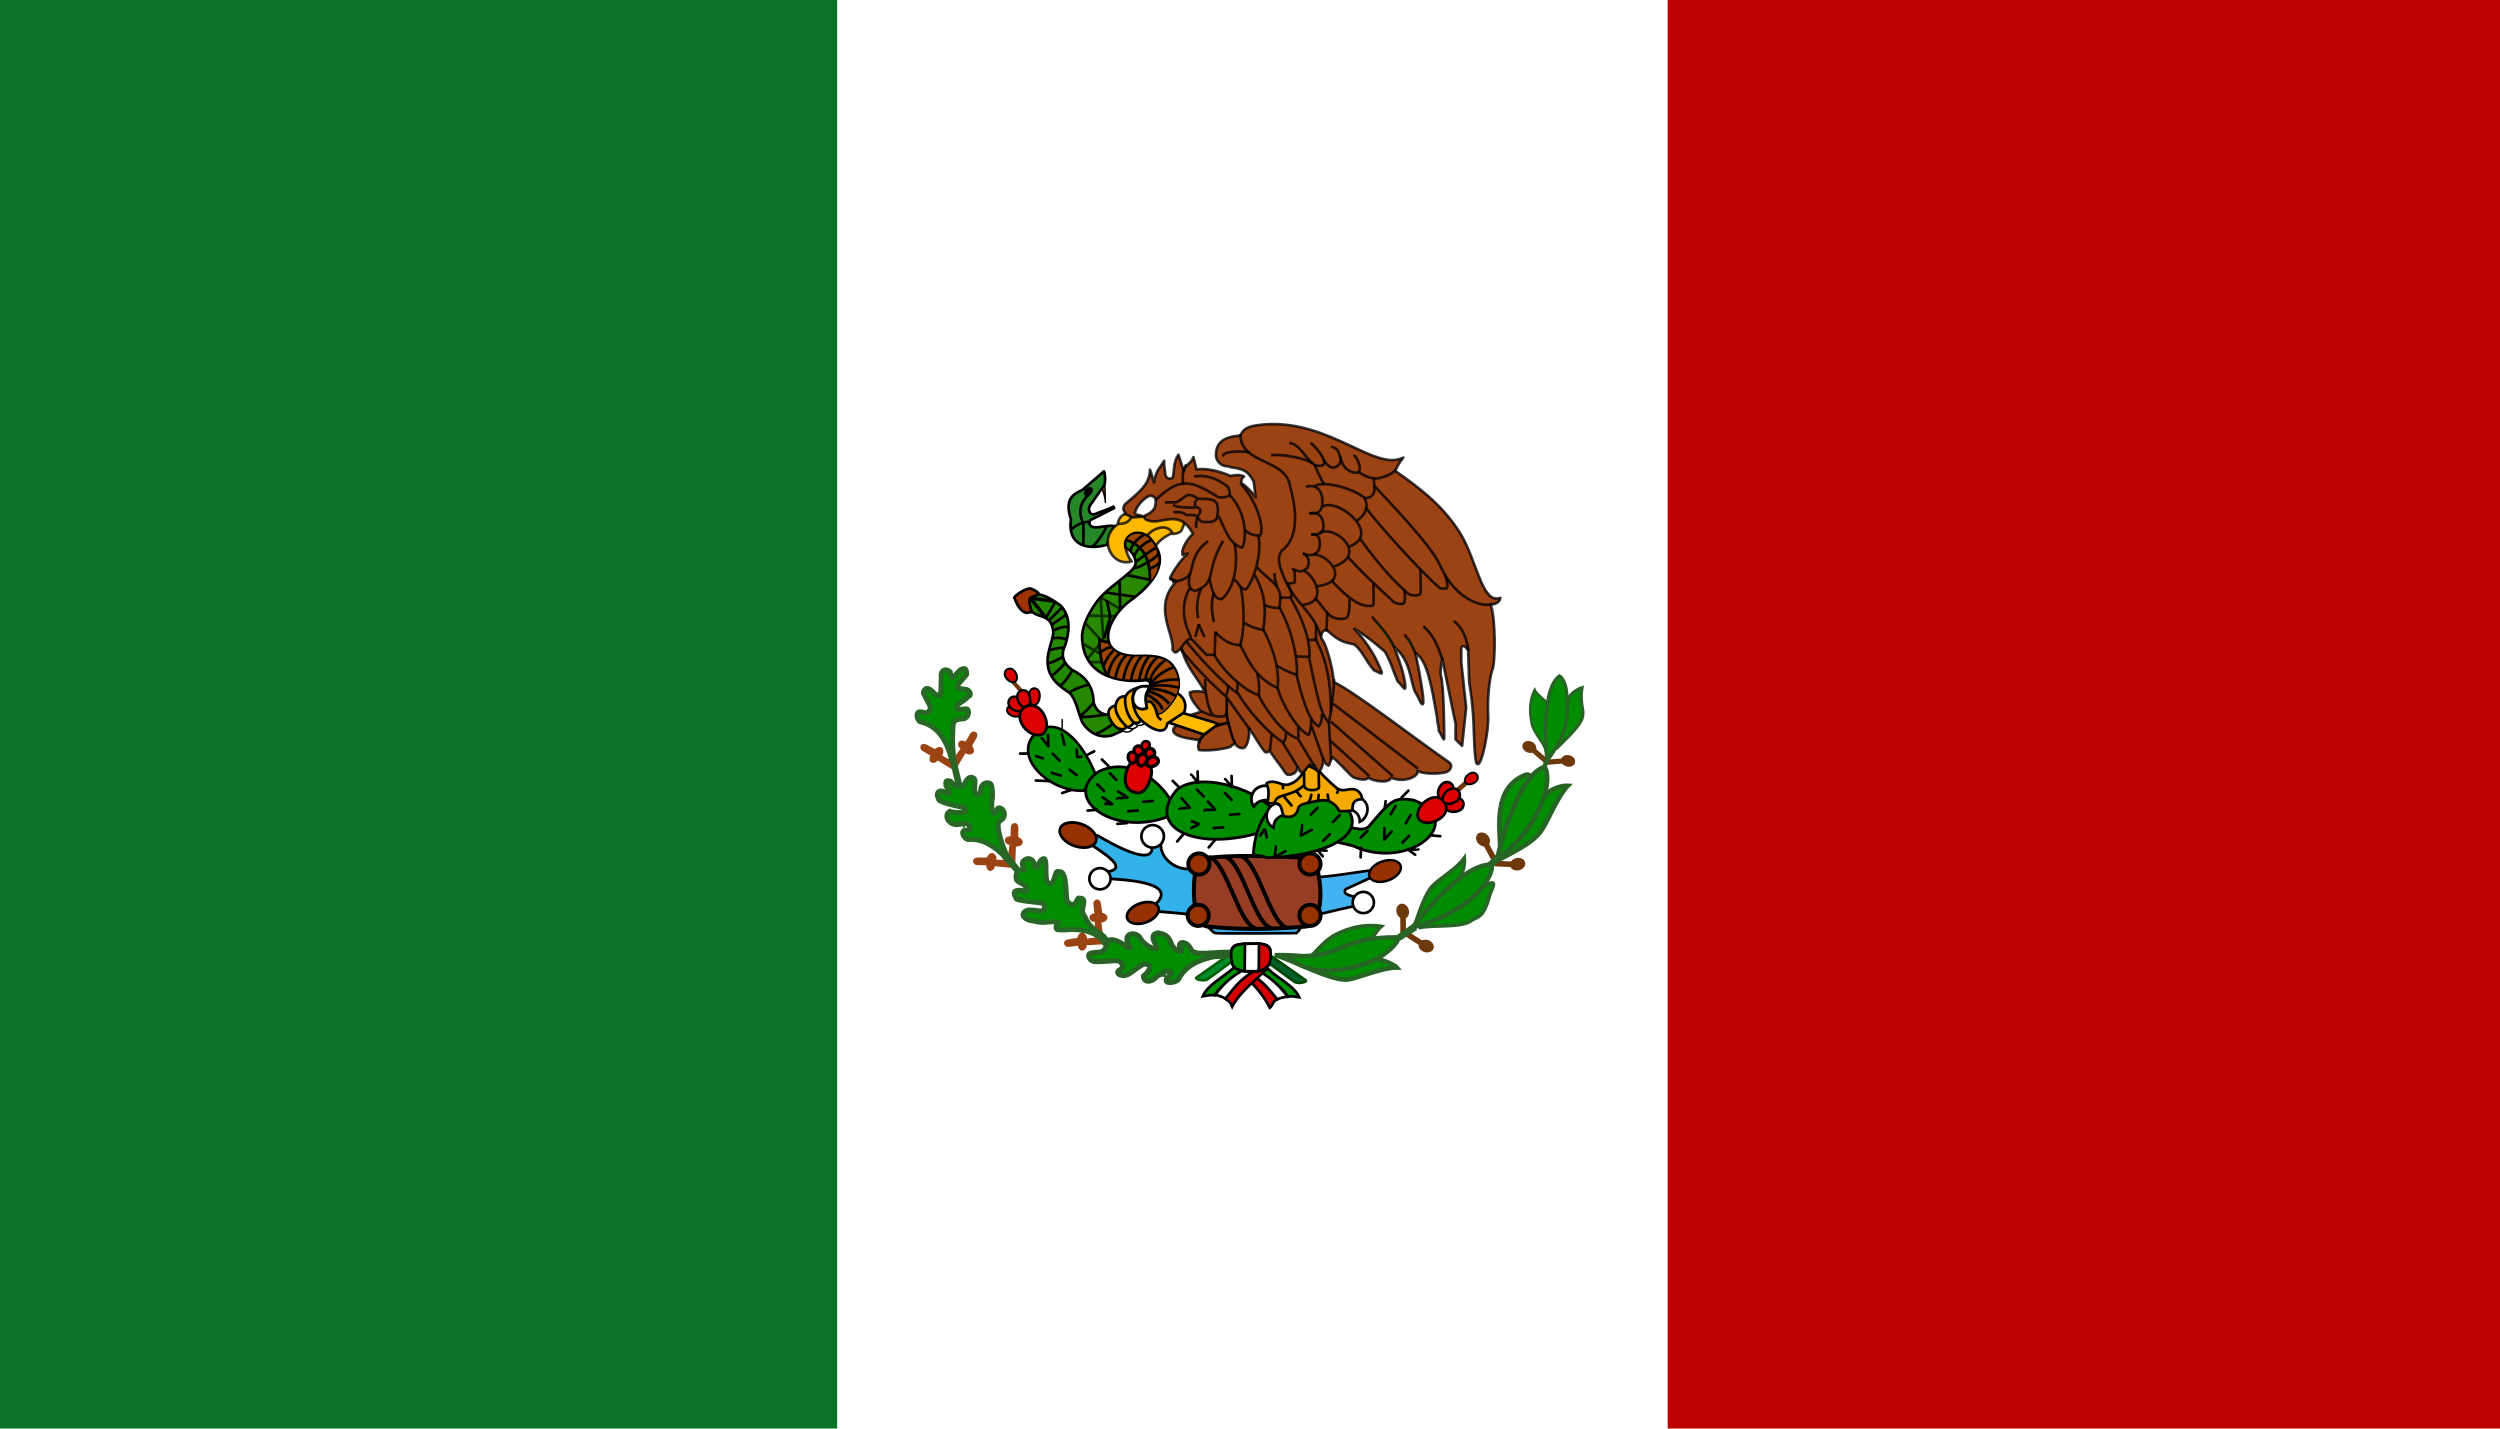 <svg xmlns="http://www.w3.org/2000/svg" viewBox="0 0 868.11 496.06"><path fill-rule="evenodd" fill="#fff" d="M0 0h868.11v496.06H0z"/><path d="M332.399 266.381c.071-.095 3.292-5.733 2.909-4.825 1.485 1.137 4.195.06 2.23-2.498.477-1.034 1.078-1.823 1.56-2.857 1.078-2.022-1.234-2.894-2.151-1.496-.56 1.071-1.101 1.71-1.662 2.782-2.917-1.384-3.104 1.872-1.71 2.44-.62.875-1.673 2.32-2.293 3.197l1.117 3.257z" fill-rule="evenodd" fill="#9c4314"/><path d="M332.011 265.12c-.094-.07-5.777-3.21-4.864-2.842 1.117-1.499 0-4.194-2.53-2.19-1.04-.466-1.838-1.06-2.879-1.523-2.037-1.048-2.88 1.275-1.466 2.173 1.083.544 1.725 1.074 2.804 1.62-1.342 2.935 1.917 3.08 2.466 1.678.887.606 4.315 2.594 5.203 3.201 1.078-.387.188-1.73 1.266-2.116zM352.573 299.575c.019-.118.166-6.61.263-5.63 1.846.294 3.714-1.944.767-3.256-.071-1.137.083-2.118.011-3.256-.015-2.294-2.466-1.959-2.6-.292.018 1.21-.155 2.027-.136 3.237-3.225.172-1.842 3.126-.346 2.961-.124 1.066-.365 2.838-.492 3.904.845.777 1.687 1.555 2.533 2.332z" fill-rule="evenodd" fill="#9c4314"/><path d="M351.633 298.65c-.116-.017-6.612-.071-5.63-.182.266-1.85-1.997-3.687-3.267-.722-1.14.087-2.12-.054-3.255.034-2.297.046-1.925 2.492-.256 2.607 1.207-.036 2.026.124 3.236.089.218 3.22 3.154 1.797 2.966.301l5.466.572c.767-.854-.023-1.844.74-2.699z" fill-rule="evenodd" fill="#9c4314"/><path d="M418.822 320.907s2.225 3.006 3.229 3.117c3.116.223 27.839 0 27.839 0 0-.037.887-.52.887-.556.82-1.04.744-1.634 1.56-2.673 1.3-1.3 3.154-1.707 4.454-3.007 5.567-1.336 10.578-2.672 16.15-3.563-.448-3.303-3.79-2.598-5.572-3.897-.556-.52-.443-1.04-.109-1.56l12.36-5.678v-1.336c-8.762 1.04-16.852 2.746-26.28 3.117-10.728 4.418-21.456 8.834-32.18 13.252-.782.928-1.56 1.855-2.338 2.784z" fill-rule="evenodd" stroke="#000" stroke-width=".94" fill="#42b2f3"/><path d="M329.85 261.778h-.113c.56 0 .117.037 0-1.337" stroke="#000" stroke-width=".376pt" fill="none"/><path d="M330.327 263.258c-1.669-5.903-4.371-11.072-10.668-12.601-1.18-.271-2.022-3.643-.052-3.485 1.112.443.022-.21 1.135.233 1.101.395 2.82-.474 2.112-2.353 0-.222-2.105-3.955-2.105-4.064-.39-.428.339-2.819 2.23-1.56.89.587 1.781 1.959 3.067 2.226.47-.075.782-1.545.703-2.68 0-.11.113-3.846.113-3.846-.448-2.255 1.545-3.402 3.146-1.718.109.557-.015.56.098 1.12.364.745.812.861 1.334.11.707-.704 1.41-1.41 2.116-2.117 1.256-.466 2.041-.932 2.117 1.673 0 0-1.733 2.173-2.553 2.958-.428.632-1.353 1.489.256 1.959.109 0 2.297.315 2.297.315 1.496.624 1.654 2.267.552 2.417 0 0-1.169 1.361-3.214 2.496-.631.508-1.15 1.113-.597 1.808 1.18.46.804.02 2.819.02 1.699-.392 1.541 3.77-1.53 3.488-.917.218-2.131.127-2.628 1.597-.225 1.143-.278 3.338-.278 3.895-.191 2.653.2 6.328.2 6.44.221 1.892-.448 1.224-.67 1.67zM348.555 297.215c-.218-.277-5.797-6.392-12.243-5.705-1.203.146-3.132-2.746-1.226-3.263 1.2.044.267-.127 1.462-.084 1.015-.71-.815-2.897-1.646-2.138-.071-.21-2.206.457-3.112.273-2.8-.268-4.026-3.398-1.978-4.584 1.27.486 3.677.53 4.977.351 1.286-.391.692-1.562-.556-1.736-1.77-.263-8.92-2.005-8.289-2.872-1.184-1.97-.01-3.487 2.064-2.441 1.714 1.038 1.913.455 1.496-.32-.507-1.472-.996-1.119-1.071-2.397-.124-.823.143-1.567 1.357-1.05.511-.43 1.357 2.652 4.54 1.483.587.492 1.09-3.335 3.297-2.753 1.658.512.527 2.234.85 4.665.263 1.602 1.864 1.234 2.086.403-.35-3.68 3.248-3.744 3.658-2.5.342.908.65 3.383.214 5.709-.237 1.183-.049 3.53.707 3.998 1.266.033.447-.254 1.319-1.565 1.466-.944 3.748 2.475 1.079 4.193-2.816.607 1.594 11.337 1.966 11.936-.406.44-.891-.097-.951.397z" fill-rule="evenodd" stroke="#286726" stroke-width="1.739" fill="#008d00"/><path d="M383.145 325.918c0-.12-.872-6.554-.62-5.601 1.868 0 3.364-2.503.248-3.337-.248-1.112-.248-2.105-.5-3.217-.372-2.264-2.74-1.55-2.616.118.21 1.192.165 2.027.376 3.219-3.158.675-1.331 3.376.124 2.978.041 1.073.082 2.86.124 3.933l2.864 1.907z" fill-rule="evenodd" fill="#9c4314"/><path d="M383.032 325.159c-.12.001-6.54.965-5.59.702-.026-1.869-2.552-3.329-3.341-.202-1.109.265-2.101.28-3.21.544-2.26.406-1.511 2.763.158 2.615 1.187-.224 2.022-.195 3.21-.42.722 3.148 3.394 1.282 2.977-.166l5.488-.292c.624-.964-.312-1.817.308-2.781z" fill-rule="evenodd" fill="#9c4314"/><path d="M380.84 289.968c15.717 9.278 19.758 7.93 19.1 3.82.756 0 .917.656 3.15-.988-.312 6.078 6.308 9.573 10.341 8.84 3.643.235 3.173 5.05 3.173 5.05.222 4.927-1.436 6.918-1.214 11.845-.057 0-.113-.587-.17-.587-4.476-1.065-13.302-1.191-16.607-1.904 15.15-10.335-11.653-10.618-14.047-10.97-1.812-.235-.519-1.997.537-2.467 8.338-1.644-7.837-9.54-7.416-10.48-.989-.587.068-1.057.068-1.057 1.109-.72 1.98-.382 3.086-1.102z" fill-rule="evenodd" stroke="#000" stroke-width=".987" fill="#33b1e9"/><path d="M420.089 297.83a4.92 4.92 0 00-4.932 4.932c-.824 3.758-.707 9.043 0 14.093a4.921 4.921 0 004.932 4.932c10.882 1.174 22.587.822 32.646 0 2.733 0 4.936-2.2 4.936-4.932 1.29-4.463.936-9.16 0-14.093a4.924 4.924 0 00-4.936-4.933c-10.882-.47-22.001-1.057-32.646 0z" fill-rule="evenodd" stroke="#000" stroke-width="1.41" fill="#983d25"/><path d="M383.33 163.677l-7.451 6.45c-3.06 1.354-6.387 3.038-3.992 10.244-1.395 9.247 6.056 10.71 12.574 8.78 1.082-2.394 1.428-4.048 2.514-6.442-2.883-.444-4.424.567-7.04.387-1.797-.286-1.928-1.639-1.263-2.526 2.815-1.395 5.364-2.725 8.18-4.124-.064-.42-.132-.109-.2-.53-2.327 1.196-3.988 1.594-6.45 2.594-1.951.688-2.504-1.82-1.73-2.928 0 0 5.056-7.251 5.056-7.315.421-1.526.128-4.094-.199-4.59z" stroke-linejoin="round" fill-rule="evenodd" stroke="#000003" stroke-linecap="round" stroke-width=".94" fill="#268728"/><path d="M404.154 290.423a3.903 3.903 0 11-7.806 0 3.903 3.903 0 017.806 0z" fill-rule="evenodd" stroke="#000" stroke-width=".94" fill="#fff"/><path d="M385.643 305.143a3.68 3.68 0 11-7.36 0 3.68 3.68 0 017.36 0z" fill-rule="evenodd" stroke="#000" stroke-width=".94" fill="#fff"/><path d="M477.081 313.394a3.68 3.68 0 11-7.36 0 3.68 3.68 0 017.36 0z" fill-rule="evenodd" stroke="#000" stroke-width=".93" fill="#fff"/><path d="M383.683 168.594c.09 2.214.15 4.992.15 5.841-.094-2.07-.82-3.729-1.09-4.54.323-.534.846-1.301.94-1.301z" stroke-linejoin="round" fill-rule="evenodd" stroke="#000" stroke-width=".376pt" fill="#ba4600"/><path d="M419.768 317.856a3.68 3.68 0 11-7.36 0 3.68 3.68 0 017.36 0zM458.572 317.856a3.68 3.68 0 11-7.36 0 3.68 3.68 0 017.36 0zM458.572 300.012a3.68 3.68 0 11-7.36 0 3.68 3.68 0 017.36 0zM419.99 300.012a3.68 3.68 0 11-7.36 0 3.68 3.68 0 017.36 0z" fill-rule="evenodd" stroke="#000" stroke-width="1.353" fill="#973100"/><path d="M383.694 327.914c-.218-.277-1.868-4.961-11.21-5.165-1.315-.077-2.15.301-4.811.117-1.541.126-.936-1.711-.323-2.373 1.01-.71-3.609-.364-5.199-.175-1.601-.093-2.68-.365-3.586-.55-2.8-.268-4.44-2.235-2.395-3.421.861-.843 4.346.115 5.646-.064 1.286-.392 1.106-2.558-.142-2.733-1.77-.263-9.503-.842-8.872-1.71-1.18-1.968-.838-2.988 2.233-2.607 1.71 1.039 1.662-.292 1.244-1.066-.507-1.472-3.319-1.7-3.394-2.978-.458-3.066 1.553-3.478 2.767-2.96.515-.432-2.297-2.83.887-3.998.79-.249 2.417-.055 2.966 2.852 1.657.512.51-1.908 2.759-2.892 1.924-.807-.128 8.625 2.169 8.54 1.977.806 1.586-5.154 3.244-3.995 3.578-.918 1.845 11.44 3.405 10.694 2.587 2.262 2.857-2.034 3.613-1.566 1.263.033 2.109.078 1.402 2.92-.526 2.211.26 2.724.662 3.61 2.42 5.332 6.052 5.282 7.262 7.736.39 3.628-.267 1.29-.327 1.785z" fill-rule="evenodd" stroke="#286726" stroke-width="1.739" fill="#008d00"/><path d="M428.426 336.115c-4.466 3.671-9.104 6.047-10.803 9.866 2.033-.274 2.819-.616 4.337-.425 1.647-3.68 6.82-5.642 9.872-8.62-1.136-.274-2.27-.548-3.406-.82zM440.372 336.508c4.041 3.73 9.044 5.86 10.807 9.804-2.037-.275-2.887-.553-4.1-.24-1.644-3.677-7.06-5.827-10.113-8.804 1.136-.271 2.27-.485 3.406-.76z" fill-rule="evenodd" stroke="#000" stroke-width=".94" fill="#009400"/><path d="M437.32 337.268c4.894 2.94 6.845 5.052 9.86 8.81-1.448.087-3.481.741-4.222 1.174-3.642-4.737-6.461-6.42-9.514-9.394 1.135-.275 2.74-.316 3.876-.59z" fill-rule="evenodd" stroke="#000" stroke-width=".94" fill="#fff"/><path d="M391.125 178.277c-1.958.538-2.808 2.191-2.984 3.733-7.221 5.056-1.974 15.017 4.725 12.946-4.955-7.42 0-11.612 5.51-9.01 1.67 1.225 2.835 3.78 2.993 3.623 1.048-2.274 5.198-4.255 5.198-4.255s3.342.45 3.944-1.71c.38-1.384 3.458-7.109 3.458-7.109-3.571-.733-7.142-1.466-10.71-2.203l-7.401-.157c-1.312.578-2.624 1.154-3.94 1.732-.522.839-.266 1.568-.793 2.41z" fill-rule="evenodd" stroke="#000" stroke-width=".94" stroke-opacity=".772" fill="#ffba00"/><path d="M433.328 337.504c4.894 2.936 7.138 5.684 10.149 9.443-1.323.391-1.774 2.575-2.515 3.007-2.35-4.74-6.236-8.773-10.345-12.807 1.136-.274 1.575.632 2.71.357z" fill-rule="evenodd" stroke="#000" stroke-width=".94" fill="#d40000"/><path d="M431.478 336.937c-4.894 2.936-6.6 4.804-9.615 8.563 1.45.09 3.236.988 3.98 1.42 3.64-4.736 6.459-6.42 9.51-9.397-1.134-.274-2.74-.312-3.875-.586z" fill-rule="evenodd" stroke="#000" stroke-width=".94" fill="#fff"/><path d="M435.47 337.174c-4.89 2.935-6.95 5.864-9.965 9.623 2.425 1.736 1.835 1.845 2.335 2.823 2.349-4.737 7.514-8.65 11.626-12.683-1.135-.275-2.86.511-3.996.237z" fill-rule="evenodd" stroke="#000" stroke-width=".94" fill="#d40000"/><path d="M203.69 472.45c0 5.002-7.22 9.058-16.127 9.058s-16.127-4.056-16.127-9.058 7.22-9.058 16.127-9.058 16.127 4.056 16.127 9.058z" transform="matrix(.39 .128 -.117 .425 356.464 65.154)" fill-rule="evenodd" stroke="#000" stroke-width="2.243" fill="#973000"/><path d="M427.52 331.01c-3.53 2.535-8.518 5.923-12.044 8.457-.725.62 2.444 1.266 3.605.699 3.725-2.556 5.684-4.231 9.409-6.788l2.127-1.189c-1.518-.109-1.578-1.07-3.097-1.178z" fill-rule="evenodd" stroke="#005e00" stroke-width=".94" fill="#008d2b"/><path d="M203.69 472.45c0 5.002-7.22 9.058-16.127 9.058s-16.127-4.056-16.127-9.058 7.22-9.058 16.127-9.058 16.127 4.056 16.127 9.058z" transform="matrix(.332 -.13 .156 .349 260.872 176.514)" fill-rule="evenodd" stroke="#000" stroke-width="2.549" fill="#973000"/><path d="M463.497 291.952c.185-9.679 8.669-1.205 12.003-5.192 7.83-9.229 8.499-9.931 15.42-8.93 18.539 7.286-.813 24.134-19.762 16.462-2.082-1.144-5.582-1.196-7.66-2.34z" fill-rule="evenodd" stroke="#000" stroke-width=".988" fill="#008d00"/><g fill="#6d390b" fill-rule="evenodd"><path d="M533.421 260.056c-.247 1.081-1.512 1.656-2.825 1.283s-2.176-1.553-1.928-2.634 1.512-1.656 2.824-1.283 2.176 1.552 1.93 2.634z"/><path d="M532.797 259.564l4.51 3.914-1.188 1.369-4.51-3.913z"/></g><path d="M505.425 273.888l.985 1.38 3.402-2.965-.985-1.38-3.402 2.965z" fill-rule="evenodd" fill="#6d390b"/><path d="M420.089 297.711c5.755 1.762 9.983 22.667 15.618 24.546M425.607 297.594c5.755 1.762 9.867 22.667 15.502 24.545M431.008 297.36c5.755 1.761 9.984 22.783 15.623 24.662" stroke="#000" stroke-width="1.41" stroke-linecap="round" fill="none"/><path d="M203.69 472.45c0 5.002-7.22 9.058-16.127 9.058s-16.127-4.056-16.127-9.058 7.22-9.058 16.127-9.058 16.127 4.056 16.127 9.058z" transform="matrix(.332 -.13 .156 .349 344.961 161.952)" fill-rule="evenodd" stroke="#000" stroke-width="2.243" fill="#973000"/><path d="M508.132 278.687c.29 1.116-.21 2.564-2.177 3.071-1.962.508-3.808-.257-4.093-1.374-.29-1.116.85-2.721 2.812-3.228 1.962-.508 3.168.415 3.458 1.531z" fill-rule="evenodd" stroke="#000" stroke-width=".898" fill="#dc0000"/><path d="M421.712 332.196c-2.91.59-9.547 2.029-12.442 7.83-.522 1.09-4.89 1.937-4.296.053.68-.984.924-1.071 1.608-2.06-.056-1.233-2.883-.868-2.687.237-.218-.049-1.587.215-2.23.88-1.736 2.214-4.698 2.116-4.593-.248 1.094-.808 1.65-1.587 2.2-2.78.36-1.294-2.17-1.757-2.99-.802-1.732.905-2.818 2.206-4.882 3.21-2.293.827-4.5-.647-2.5-1.831 1.797-.882.297-2.923-.579-2.989-1.515-.366-7.713.681-8.83.056-.876-.115-2.47-2.412-.601-2.822 1.695-.553 4.522.62 5.255-2.69.73-5.577 9.578 2.852 8.142.524-3.24-4.793 2.278-5.92 3.943-2.655.677 1.474 4.049 3.659 5.026 3.249 1.834.203-3.41-4.644.755-5.434.948.202 2.643.274 3.812 1.894.868.836 1.053 4.28 4.304 4.566.71-1.049.026-.514-.609-1.955-.004-1.744 2.883-1.602 4.116 1.35 1.222 2.255 7.669.724 13.567.86 1.89-.31 4.931 1.352-5.489 1.557z" fill-rule="evenodd" stroke="#286026" stroke-width="1.739" fill="#008d00"/><path d="M501.602 278.48c1.038 1.595 1.015 4.121-1.789 5.947s-6.09 1.598-7.127.004c-1.037-1.595-.101-4.702 2.703-6.528 2.804-1.826 5.176-1.017 6.213.578z" fill-rule="evenodd" stroke="#000" stroke-width=".94" fill="#dc0000"/><path d="M503.61 271.87c.97.62 1.59 2.02.5 3.73s-2.962 2.406-3.932 1.786c-.974-.62-1.233-2.57-.143-4.28 1.09-1.709 2.601-1.856 3.575-1.236z" fill-rule="evenodd" stroke="#000" stroke-width=".898" fill="#dc0000"/><path d="M506.564 274.77c.628.965.617 2.497-1.082 3.603-1.703 1.107-3.692.969-4.32.002-.63-.966-.063-2.85 1.636-3.956 1.699-1.106 3.139-.616 3.766.35z" fill-rule="evenodd" stroke="#000" stroke-width=".898" fill="#dc0000"/><path d="M512.887 269.045c.474.727.462 1.88-.816 2.712-1.278.832-2.774.728-3.248.001-.473-.727-.048-2.144 1.23-2.977 1.281-.832 2.36-.463 2.834.264z" fill-rule="evenodd" stroke="#000" stroke-width=".675" fill="#d90000"/><path d="M432.08 327.745c-2.5.294-3.925.448-4.406 2.258-.267 1.23-.052 2.835.158 4.215 0 1.584 2 2.632 4.33 3.083h4.004c1.688 0 4.808-1.65 4.808-3.234.248-.895.24-2.34.24-3.32 0-2.663-1.88-2.828-4.233-3.077l-4.901.075z" fill-rule="evenodd" stroke="#000" stroke-width=".94" fill="#fff"/><path d="M521.018 296.28c-.275-9.246-2.71-22.644 8.638-27.24 1.466-.381 1.992.444 1.496 1.662-3.38 8.526-6.755 17.051-10.134 25.577z" fill-rule="evenodd" stroke="#286326" stroke-width="1.551" fill="#008f00"/><path d="M535.685 277.453c2.019-3.8 7.01-4.757 8.774-4.64-3.485 3.563-6.97 12.293-8.924 15.15-2.82 4.855-11.04 8.3-15.972 11.158 5.518-7.517 10.6-14.152 16.122-21.668z" fill-rule="evenodd" stroke="#286326" stroke-width="1.551" fill="#008c00"/><path d="M432.294 327.7s-2.507.445-2.56.445c-.056 0-1.95 1.224-1.95 1.224s-.388 2.394-.388 2.45.444 2.728.444 2.728l1.169 1.615 3.063 1.057.222-9.52z" fill-rule="evenodd" stroke="#000" stroke-width=".376pt" fill="#009400"/><path d="M519.525 299.103c.331-.332 6.496-29.395 16.777-32.837 1.657 2.16.857 6.853.195 9.344-3.157 10.851-10.826 18.289-16.972 23.493z" fill-rule="evenodd" stroke="#286326" stroke-width="1.551" fill="#008d00"/><g fill="#6d390b" fill-rule="evenodd"><path d="M542.215 263.34c-.444 1.017.232 2.23 1.51 2.71s2.672.045 3.116-.972-.232-2.23-1.51-2.71-2.672-.045-3.116.972z"/><path d="M543.01 263.316l-5.954.467.142 1.807 5.953-.467z"/></g><g fill="#6d390b" fill-rule="evenodd"><path d="M517.124 293.094c-.639 1.027-2.115 1.15-3.298.276s-1.624-2.416-.986-3.443 2.116-1.15 3.298-.276 1.625 2.416.986 3.443z"/><path d="M516.675 292.353l3.115 5.728-1.687.975-3.115-5.728z"/></g><g fill="#6d390b" fill-rule="evenodd"><path d="M524.524 301.109c-.554-1.075.097-2.406 1.454-2.973s2.907-.155 3.461.92-.097 2.406-1.454 2.973-2.907.155-3.461-.92z"/><path d="M525.39 301.103l-6.514-.264.028-1.948 6.515.264z"/></g><path d="M515.056 307.764c6.315-3.423 2.357 1.379 1.966 4.007-1.868 6.487-3.613 6.529-5.804 7.634-3.274 2.985-13.758 1.537-18.633 2.768 6.108-4.435 16.363-9.975 22.47-14.41zM505.602 306.26c2.635-2.093 3.067-6.714 2.894-8.315-2.39 3.414-8.506 7.164-10.468 9.138-3.357 2.89-5.417 10.62-7.225 15.31 5.138-5.53 9.66-10.604 14.799-16.134z" fill-rule="evenodd" stroke="#286326" stroke-width="1.262" fill="#008c00"/><path d="M472.763 332.801c4.132-1.212 11.168 1.84 12.319 3.182-4.985-.001-13.06 3.461-16.472 4.059-5.44 1.376-20.532-7.138-25.937-8.354 9.021-.454 20.855 2.42 30.09 1.113z" fill-rule="evenodd" stroke="#286326" stroke-width="1.551" fill="#008c00"/><path d="M441.323 331.923c3.53 2.535 8.518 5.924 12.044 8.457.725.617-2.447 1.267-3.609.7-3.721-2.557-5.68-4.233-9.405-6.79-.71-.395-1.417-.792-2.127-1.188 1.518-.11 1.578-1.07 3.097-1.179z" fill-rule="evenodd" stroke="#004500" stroke-width=".94" fill="#00602b"/><path d="M490.28 322.178c.425-.16 17.24-22.863 27.693-21.924.628 2.492-1.913 6.232-3.477 8.126-7.033 8.152-16.739 11.648-24.216 13.798z" fill-rule="evenodd" stroke="#286326" stroke-width="1.481" fill="#008c00"/><g fill="#6d390b" fill-rule="evenodd"><path d="M488.216 318.84c-1.048.606-2.408.02-3.04-1.31s-.294-2.896.754-3.5 2.408-.02 3.039 1.31.294 2.896-.753 3.5z"/><path d="M488.168 317.975l.049 6.52-1.947.066-.049-6.52z"/></g><g fill="#6d390b" fill-rule="evenodd"><path d="M492.61 328.153c.07-1.207 1.308-2.022 2.765-1.819s2.58 1.346 2.51 2.554-1.308 2.022-2.765 1.819-2.58-1.346-2.51-2.554z"/><path d="M493.358 328.59l-5.473-3.544 1.016-1.662 5.473 3.543z"/></g><path d="M349.953 245.702c.493-.733 1.628-1.218 3.045-.425 1.413.794 2.01 2.18 1.519 2.917-.493.733-2.083.955-3.5.166-1.413-.793-1.556-1.921-1.064-2.658z" fill-rule="evenodd" stroke="#000" stroke-width=".702" fill="#dc0000"/><path d="M469.88 329.768c6.943-1.837 6.53-5.18 9.777-8.105-7.514-1.1-13.502 1.56-16.712 3.324-5.067 3.269-6.38 6.817-10.77 9.261 7.485-.956 10.86-2.031 17.705-4.48z" fill-rule="evenodd" stroke="#286326" stroke-width="1.262" fill="#008c00"/><path d="M447.232 331.8c19.863 1.498 16.698-6.566 38.466-6.367-.323 2.55-4.477 5.748-6.623 6.945-9.518 5.032-25.16 7.393-31.843-.579z" fill-rule="evenodd" stroke="#286326" stroke-width="1.481" fill="#008c00"/><path d="M437.14 327.643l.052 9.354 2.564-1.002s1.056-1.67 1.056-1.782.447-2.283.447-2.338-.225-2.673-.225-2.673l-1.948-1.28-1.947-.279z" fill-rule="evenodd" stroke="#000" stroke-width=".376pt" fill="#d40000"/><path fill-rule="evenodd" fill="#6d390b" d="M354.45 240.79l-3.179-3.492 1.081-.916 3.179 3.493z"/><path d="M350.45 242.94c.54-.937 1.781-1.553 3.33-.542s2.203 2.782 1.665 3.721-2.282 1.222-3.83.21-1.703-2.45-1.166-3.39z" fill-rule="evenodd" stroke="#000" stroke-width=".83" fill="#dc0000"/><path d="M359.2 239.026c.906.034 1.887.838 1.835 2.658-.05 1.82-1.034 3.21-1.94 3.176-.906-.037-1.864-1.428-1.816-3.248.053-1.823 1.015-2.623 1.921-2.586z" fill-rule="evenodd" stroke="#000" stroke-width=".754" fill="#dc0000"/><path d="M354.746 239.752c1.026-.271 2.364.188 2.845 1.992.482 1.808-.21 3.507-1.236 3.774-1.027.27-2.511-.77-2.996-2.579-.481-1.804.36-2.917 1.387-3.187z" fill-rule="evenodd" stroke="#000" stroke-width=".827" fill="#dc0000"/><path d="M380.33 268.718c-3.094-7.875-11.548-20.945-20.156-14.645-9.552 8.24 4.356 21.206 16.22 20.472l3.936-5.827z" stroke-linejoin="round" fill-rule="evenodd" stroke="#000" stroke-linecap="round" stroke-width=".94" fill="#008d00"/><path d="M355.75 245.638c1.653-1.112 4.307-1.139 6.277 1.752s1.793 6.319.14 7.431-4.936.196-6.906-2.695c-1.974-2.887-1.17-5.375.488-6.488z" fill-rule="evenodd" stroke="#000" stroke-width=".984" fill="#dc0000"/><path d="M349.63 232.486c.755-.508 1.966-.52 2.864.8s.82 2.883.064 3.39-2.252.091-3.15-1.228-.53-2.455.222-2.962z" fill-rule="evenodd" stroke="#000" stroke-width=".707" fill="#dc0000"/><path d="M406.631 278.087c-3.894-6.923-14.51-15.58-25.328-10.042-12.792 8.978 5.161 22.425 23.531 15.794 1.647-1.707.147-4.045 1.797-5.752z" fill-rule="evenodd" stroke="#000" stroke-width=".988" fill="#008d00"/><path d="M442.691 282.181c-3.89-6.923-24.745-14.793-33.83-8.152-11.372 12.757 5.318 21.637 27.782 15.322 1.65-1.708 4.398-5.462 6.048-7.17z" fill-rule="evenodd" stroke="#000" stroke-width=".988" fill="#008d00"/><path d="M361.696 256.321c.113 0 2.338 2.786 2.338 2.786l-.112-3.898M365.594 261.778l2.338 2.338M373.834 260.22l.222 2.671 1.447-.111M373.834 269.127c-.556-.334-2.45-1.893-2.45-1.893M368.376 269.35l-3.116-1.002" stroke-linejoin="round" stroke="#000" stroke-width=".94" stroke-linecap="round" fill="none"/><path d="M362.474 263.448l-3.003-1.002" stroke="#000" stroke-width=".94" fill="none"/><path d="M356.798 261.667h-2.563" stroke-linejoin="round" stroke="#000" stroke-width=".94" stroke-linecap="round" fill="none"/><path d="M368.823 253.205v-3.342" stroke-linejoin="round" stroke="#000" stroke-width=".376pt" stroke-linecap="round" fill="none"/><path d="M364.369 271.243c-.335 0-4.676-.223-4.676-.223M372.165 274.25l-3.342 1.113M377.176 262.335c.109-.112 2.781-1.446 2.781-1.446M369.601 258.547c0-.11-.89-3.673-.89-3.673" stroke-linejoin="round" stroke="#000" stroke-width=".94" stroke-linecap="round" fill="none"/><path d="M432.023 327.69c-2.5.293-3.924.447-4.405 2.257-.267 1.23-.053 2.835.161 4.215.444 2.309 1.996 2.632 4.327 3.087h4.003c1.688 0 4.421-1.097 4.865-3.182.304-1.062.184-2.396.184-3.375-.222-2.441-1.88-2.828-4.233-3.077l-4.902.075zM432.298 327.693l-.08 9.289M437.18 327.693l-.078 9.289" stroke="#000" stroke-width=".94" fill="none"/><path d="M537.659 248.24c1.47-4.83-3.616-5.974-4.748-8.684-2.323 4.541-1.507 9.168-1.097 11.604.95 3.95 4.454 6.68 5.037 10.018 1.022-4.98.86-8.037.808-12.939z" fill-rule="evenodd" stroke="#286326" stroke-width=".844" fill="#008c00"/><path d="M544.387 243.755c.102-2.643 3.549-4.537 4.936-4.954-.86 5.142.688 7.555.278 9.664-.308 3.44-6.612 8.698-9.288 11.62 1.357-5.647 2.717-10.688 4.074-16.33z" fill-rule="evenodd" stroke="#286326" stroke-width="1.122" fill="#008c00"/><path d="M537.129 264.355c.165-.316-2.624-24.566 4.368-29.6 1.834 1.08 2.432 4.55 2.567 6.451.387 8.36.662 12.608-6.935 23.149z" fill-rule="evenodd" stroke="#286326" stroke-width="1.201" fill="#008c00"/><path d="M396.87 263.778c1.999.635 3.762 2.817 2.68 6.364s-2.756 5.828-5.387 5.036c-3.417-.792-4.03-3.96-2.951-7.508 1.082-3.546 3.657-4.526 5.657-3.892z" fill-rule="evenodd" stroke="#000" stroke-width="1.039" fill="#dc0000"/><path d="M400.252 260.156c.636.443 1.015 1.38.24 2.44-.777 1.06-2.048 1.426-2.683.98-.635-.447-.76-1.723.015-2.781.774-1.06 1.793-1.087 2.428-.64zM394.993 259.065c.76-.157 1.703.2 1.948 1.489.248 1.29-.35 2.47-1.11 2.632-.759.16-1.777-.617-2.025-1.906-.249-1.29.424-2.053 1.187-2.215z" fill-rule="evenodd" stroke="#000" stroke-width="1.191" fill="#dc0000"/><path d="M397.2 261.88c.744.223 1.402.993 1 2.242s-1.496 1.998-2.24 1.774c-.745-.223-1.264-1.395-.861-2.645.402-1.25 1.357-1.595 2.101-1.37z" fill-rule="evenodd" stroke="#000" stroke-width="1.191" fill="#dc0000"/><path d="M398.279 257.411c.62.17 1.165.752.83 1.696-.334.947-1.247 1.51-1.868 1.342s-1.052-1.057-.718-2c.335-.947 1.132-1.207 1.756-1.038z" fill-rule="evenodd" stroke="#000" stroke-width=".946" fill="#dc0000"/><path d="M401.538 263.1c.68.468 1.06 1.357.169 2.247-.89.89-2.3 1.103-2.977.636-.68-.467-.767-1.64.124-2.532.89-.89 2.003-.818 2.684-.35z" fill-rule="evenodd" stroke="#000" stroke-width="1.192" fill="#dc0000"/><path d="M392.99 261.152c.692-.083 1.503.327 1.616 1.53.113 1.203-.518 2.233-1.21 2.316s-1.538-.717-1.65-1.92c-.113-1.201.552-1.843 1.244-1.926z" fill-rule="evenodd" stroke="#000" stroke-width="1.081" fill="#dc0000"/><path d="M382.63 323.69v-.11.11z" stroke="#000" stroke-width=".376pt" fill="none"/><path d="M472.436 277.124c3.895 2.078 2.56 6.94-.225 8.24-.147-3.192-2.188-4.157-5.233-4.9 1.598-.89 3.304-3.786 5.458-3.34z" fill-rule="evenodd" stroke="#000" stroke-width=".94" fill="#fff"/><path d="M435.218 296.566c1.436-21.132 17.491-23.695 28.133-20.037 15.585 11.308-.218 20.703-23.547 21.313-2.078-1.144-2.503-.132-4.586-1.275z" fill-rule="evenodd" stroke="#000" stroke-width=".988" fill="#008d00"/><path d="M439.887 272.825c-4.984-.201-6.488 4.662-4.533 7.2 1.985-2.67 4.526-2.458 7.909-1.542-1.038-1.581-1.026-4.943-3.376-5.658z" fill-rule="evenodd" stroke="#000" stroke-width=".999" fill="#fff"/><path d="M442.488 279.149c-3.898 2.078-3.067 6.94-.282 8.24.147-3.192 2.188-4.157 5.233-4.9-1.598-.89-2.797-3.786-4.95-3.34z" fill-rule="evenodd" stroke="#000" stroke-width=".94" fill="#fff"/><path d="M472.951 277.525c.045-1.74-1.327-3.242-2.935-3.485-1.94-.236-3.8 1.102-5.74-.315-.234-.157-4.74-4.045-6.03-5.856-1.293-.708-4.003-2.037-4.003-2.037-1.594 2.08-2.718 4.472-5.022 5.843-1.147.459-1.587.996-3.677.825-2.161-1.01-4.54-1.53-5.777-.432 1.052 2.083.767 4.718.323 6.722.778.445 1.635-.088 2.575.121 2.887.077 2.15 3.179 3.229 4.515 3.041.827 4.586-.63 5.03-3.11.804-1.265 3.262-1.429 5.01-1.906 1.891-.366 4.26-.968 5.992.006 1.436.76 2.395 1.68 3.12 3.229 0 0 2.282.203 4.564-.223.079-1.37-.203-3.865 3.341-3.897z" stroke-linejoin="round" fill-rule="evenodd" stroke="#000" stroke-linecap="round" stroke-width=".94" fill="#f6aa00"/><path d="M452.784 268.013c.038 1.67.075 3.34.11 5.011.593 1.819 4.642 1.633 5.123.446l-.113-5.68" stroke="#000" stroke-width=".94" fill="none"/><path d="M454.119 278.704c.876-.296 1.199-2.725 1.199-2.725M457.682 278.035l.222-2.004M461.359 278.035l-.335-2.115M451.672 276.476c-.136.076-1.895-2.115-1.339-1.893M448.439 279.706c.225 0-2.906-3.243-2.35-3.02M445.544 273.692c-.078-.248-.221-1.447.335-1.225M452.525 272.947c-4.759 4.106-9.236 2.378-9.882 5.831M464.302 275.268c.165-.201.74-1.264.139-1.262" stroke="#000" stroke-width=".94" stroke-linecap="round" fill="none"/><path d="M387.904 277.3c.06-.093 3.612-.387 3.612-.387l-3.293-2.083M409.552 280.848c.064-.092 3.616-.385 3.616-.385l-2.823-3.267M418.307 281.44c-.173-.565 3.732.088 3.616-.386l-2.466-2.674M413.634 268.98c.11 0 2.338 2.784 2.338 2.784l-.112-3.897M480.687 287.563c.087.072-.018 3.97-.018 3.97l2.556-2.774M452.145 286.557c.075.081-.428 3.61-.428 3.61l3.811-2.023M385.31 268.472l2.338 2.338M381.051 272.366l2.338 2.339M397 278.429l3.297-.294M391.768 281.685l3.297-.234M415.615 274.192l2.338 2.338M425.351 275.409l2.338 2.338M407.218 271.15l2.338 2.338M382.634 263.725l2.338 2.339M408.763 292.19l2.165-2.502M419.716 294.259l2.166-2.502M377.65 281.471l3.296-.294" stroke-linejoin="round" stroke="#000" stroke-width=".94" stroke-linecap="round" fill="none"/><path d="M383.886 279.125c-.538.03 1.669-.143 2.278.101l-3.256-2.327" stroke-linejoin="round" stroke="#000" stroke-width="1.001" stroke-linecap="round" fill="none"/><path d="M387.994 286.096l3.297-.294M427.061 282.902l3.297-.234M421.464 287.527l3.297-.235M425.438 270.563c.112 0 2.338 2.783 2.338 2.783l-.11-3.897M457.532 280.52l-2.338 2.339M465.2 283.076l-2.338 2.338M461.79 289.648l-2.337 2.339M489.295 290.256l-2.338 2.339M474.816 288.553l-2.342 2.338M489.055 274.557l-2.338 2.338M500.118 290.365l-3.293-.313M472.47 297.702l.158-3.304M482.905 282.748l1.684-2.847M488.138 285.913l1.684-2.848M492.494 294.97c-.071.085-3.635-.027-3.635-.027l2.553 1.862M443.018 293.98c.076.082-.428 3.611-.428 3.611l3.812-2.023M413.683 287.526c.432-.323 2.639-1.008 2.519-1.482l-2.346-.849" stroke-linejoin="round" stroke="#000" stroke-width=".94" stroke-linecap="round" fill="none"/><path d="M512.985 265.254c1.545 1.2 4.15-12.447 3.751-16.718 0-.281-.485-9.333 1.41-15.802 1.199-2.18 1.24-18.498-.557-22.787 1.433-.12 3.166-.583 3.38-2.335-6.609 2.447-8.176-13.964-14.536-23.392-6.21-9.454-13.916-14.965-21.919-20.7.624-1.602 1.549-3.11 2.77-4.613-9.83 4.924-25.147-12.905-47.746-11.574-5.098.511-7.496.816-8.8 3.917-4.199.357-8.503 1.312-8.514 6.856.007 1.33 1.214 3.755 3.917 3.79 3.702 1.063 6.71.232 9.213 5.39.188 1.413.477 3.92.665 5.334 0 0-3.315-4.2-5.127-4.898.481-.7-.286-1.18 1.109-2.26-1.696-.98-4.733-.184-4.733-.184s-6.563-3.09-11.852-2.255c0-.564-1.011-4.282-1.011-4.282-.936 2.617-3 2.478-3.304 4.962-.564-1.785-1.327-3.973-1.895-5.762-1.853 2.537-1.315 5.27-1.973 7.905-.737.598-2.203.631-2.575-1.064-.188-2.071-.44-2.278-.429-4.747-1.342 2.334-2.947 3.473-3.488 7.503-.564-1.504-.86-2.944-1.428-4.447.07 5.24-4.451 8.386-8.733 12.066-1.203 2.23.188 2.26.282 3.387l2.26 1.131c1.315-.094 2.732-.188 4.048-.285.661.85.12.898 1.876 1.447 4.706 1.315 10.592-4.338 15.209 4.548-2.124 1.77-4.252 5.936-3.587 6.706.85 0-1.699 1.2 1.745.102-3.594 3.492-6.026 8.082-6.026 8.367-.402.978 1.447-.135 1.06 1.647.504-1.335.853-.11.853-.11-8.198 8.868-.274 18.378-1.157 23.498 1.364 2.196 1.533-.041 3.236-.285 1.443 6.285 5.567 10.096 8.108 15.08-1.312-.402-3.917-.544-5.33.053.12 2.365 2.26 4.613 3.954 6.68-1.225.376-2.353.752-3.574 1.132-2.542 1.315-4.23 2.698-6.019 4.672-1.191 2.88 5.692 3.579 8.988 4.063-.297 1.034-.718 2.335-.12 3.47 5.187.5 11.183-1.034 11.183-1.316 0-.285 1.3-1.01 1.3-1.01.7 1.398 2.233 1.807 2.918 1.608.98 0 2.503-3.906 1.804-6.898 1.88 2.256 3.65 5.85 5.533 8.108.568.6 1.304.16 1.774-.244 1.602 2.543 3.808 5.084 5.41 7.621.845.97.661.613 1.808.684 1.045-.338 1.936-.477 2.484-2.507 0 0 .346.315.842 1.434 1.263.898 2.154-1.262 2.853-1.96.399-.963 1.955.188 1.955-.376.564.376.936 2.03 1.5 2.406.865-.32 1.722-2.218 1.79-4.233.856 1.767 1.12 1.62 1.781 2.094.564-.474.74-2.316 1.304-2.786-.12-.973 6.778 6.654 7.06 6.654.684.496 4.582 1.691 5.383.297 1.947 1.3 7.183 2.105 8.033.015 4.315 1.842 9.39-.222 9.175-2.282 3.932 1.571 10.067.522 10.067.24.7-.082 2.594-1.924.797-3.319-13.078-9.128-32.538-24.24-40.026-27.874 0-2.695-2.041-12.412-4.236-15.093-.399-1.38.5-3.082 1.796-2.984 5.09 4.759 6.94 4.304 9.635 5.07 2.917 2.301 3.962 5.816 6.879 9.015 1.376.436 3 1.83 2.575.473-1.82-4.567-4.019-8.991-9.47-14.927 2.824 1.41 7.447 5.147 10.567 7.857 2.083 3.428 2.665 6.16 4.549 10.487 1.364.865 2.755 4.053 2.556 1.41-.297-4.97-3.786-12.863-3.786-13.427 5.541 4.42 5.485 11.273 7.158 15.464 1.447 2.128 2.172 4.955 2.774 4.293.695-.966-1.647-12.935-1.647-12.935-.376-1.503-.564-3.21-.94-4.713 4.124 2.375 5.568 11.435 7.496 22.287.008 1.729.71 3.623.616 4.751.888 1.094 1.906 4.112 1.857 2.312 0 0 .004-17.656-1.191-21.712-.3-2.161.53-5.699.53-5.699 1.503 7.338 3.109 15.273 4.616 22.61v5.365c.752.752 1.503 1.503 2.255 2.259.47-4.424.94-8.845 1.414-13.266 0 0-1.696-15.52-1.696-15.802v-4.519c-.033-1.59 1.429-1.285 2.391.519.192 3.857.177 6.917.365 10.773.661 4.417 1.12 7.642 1.477 13.262.177 4.605.353 15.496 1.33 15.308z" stroke-linejoin="round" stroke-opacity=".772" fill-rule="evenodd" stroke="#000" stroke-width=".94" fill="#9c4314"/><path d="M439.88 290.78c-.21-.497-.365-2.8-.85-2.795l-1.376 2.083M481.15 278.212l-.282 2.33M460.622 295.396c-.538.065-2.79-.428-2.92.042l1.62 1.898" stroke-linejoin="round" stroke="#000" stroke-width=".94" stroke-linecap="round" fill="none"/><path d="M426.11 243.191v.244-.244.244-.244 4.26c.124.604.12 1.277.12 1.946.08.515.26 1.135.49 1.703.033.722.232 1.195.484 1.827.053.624.267 1.154.489 1.703.053.628.256.955.365 1.462.176.583.39.966.609 1.338.157.158.218.316.364.365" stroke="#000" stroke-width=".376pt" fill="none"/><path d="M416.615 258.16c0-.196-.03-.794.245-1.215.432-.612.778-.992 1.338-1.582.665-.425 1.139-.925 1.706-1.462.606-.388.91-.73 1.459-1.094.338-.346.73-.515 1.097-.733.418-.203.722-.508 1.339-.606.372-.187 1.139-.124 1.702-.124.58 0 .782-.112 1.339-.12" stroke="#000" stroke-width=".376pt" fill="none"/><path d="M505.087 215.882c1.88 1.365 3.95 4.33 4.797 9.69M494.51 217.709c2.728 2.447 4.266 5.108 6.303 11.1" stroke="#000" stroke-width=".94" stroke-linecap="round" stroke-opacity=".772" fill="none"/><path d="M487.92 220.633c1.661 1.899 2.665 3.887 3.574 6.255M476.631 214.424c2.162 2.495 5.643 6.303 7.432 10.16" stroke-opacity=".772" fill-rule="evenodd" stroke="#000" stroke-linecap="round" stroke-width=".94" fill="#00c600"/><path d="M430.681 150.761c.158 10.841 16.033 8.198 17.367 18.385 3.037 11.12 1.77 18.303-2.673 21.833-2.522 2.597-.59 6.638.158 8.71 4.128 10.457 10.356 12.14 13.033 21.162" stroke="#000" stroke-width=".94" stroke-opacity=".772" fill="none"/><path d="M424.746 158.163c0-.207.372-.572.74-.741 1.583-.515 2.553-.545 4.17-.647 1.386 0 2.683.06 4.074.279" stroke="#000" stroke-width=".94" stroke-linecap="round" stroke-opacity=".772" fill="none"/><path d="M445.296 257.7l5.519 8.979M462.885 244.345l29.545 22.627M462.1 250.551l21.587 18.955M421.472 227.042c2.845 5.646 10.878 13.142 15.701 14.337.166-3.623-.041-5.025-.62-7.536" stroke="#000" stroke-width=".94" stroke-opacity=".772" fill="none"/><path d="M430.621 223.829c2.842 5.646 5.44 11.66 12.98 15.08.782-5.48-.906-12.938-5.07-20.52" stroke="#000" stroke-width=".94" stroke-opacity=".772" fill="none"/><path d="M431.952 216.258c2.594 1.564 4.943 2.267 6.676 2.473.782-5.48 1.466-11.28-3.004-19.13" stroke="#000" stroke-width=".94" stroke-opacity=".772" fill="none"/><path d="M421.968 219.502c3.83 4.161 6.92 4.368 8.653 4.575 1.278-3.752 1.812-11.706.248-20.276M412.04 222.84c3.816 4.94 12.612 14.31 17.345 17.716.165-.786.41-1.15.345-3.661M477.203 168.605c4.086 4.71 19.859 20.57 22.982 27.99 5.39 12.134 15.33 14.438 17.807 13.08M450.176 234.158c1.42 5.804 4 16.363 7.713 18.032.639-.624 1.18-1.778 1.116-4.293" stroke="#000" stroke-width=".94" stroke-opacity=".772" fill="none"/><path d="M428.745 201.263c1.666 1.7 2.045 3.244 3.775 3.451 2.108-1.722 5.822-11.337 4.488-18.43" stroke="#000" stroke-width=".94" stroke-opacity=".772" fill="none"/><path d="M419.995 201c.785 3.82 1.514 7.044 4.22 7.075 4.493-3.76 5.82-12.168 4.485-19.265M418.254 221.205l-2.026-4.447M461.922 257.197l13.548 12.309M455.472 252.247l4.18 11.77M437.05 241.47c2.84 5.646 8.9 13.795 13.72 14.99.165-.781.075-1.462.01-3.973M429.712 240.338c2.845 5.642 11.201 14.84 16.02 17.536.166-.782.869-.932.805-3.443M450.521 256.224l6.037 10.011M443.3 231.102c2.598 1.568 5.32 2.88 7.052 3.086.263-6.104-1.864-15.945-6.232-23.482" stroke="#000" stroke-width=".94" stroke-opacity=".772" fill="none"/><path d="M413.258 199.098c-.77 2.887-.665 6.04 2.038 6.07 7.503-3.236 3.022-6.46 9.465-17.396M423.156 179.243c2.842 5.646 3.676 9.484 8.104 10.935.887-.402 3.094-10.379-4.386-18.48" stroke="#000" stroke-width=".94" stroke-opacity=".772" fill="none"/><path d="M432.268 183.95c1.462 1.698 3.6 2.104 5.334 2 1.695-3.384-1.929-12.97-6.695-17.928M474.165 176.134c3.572 5.022 19.232 22.554 25.945 28.155 1.507-.195 3.737 1.68 1.65-4.657" stroke="#000" stroke-width=".94" stroke-opacity=".772" fill="none"/><path d="M472.406 187.227c3.568 5.022 10.104 13.529 16.814 19.126 1.688.628 3.32.425 3.857-.011.575-.557.053-4.537.2-8.586" stroke="#000" stroke-width=".94" stroke-opacity=".772" fill="none"/><path d="M468.155 193.554c4.086 4.503 9.48 9.69 16.088 15.7 1.688.629 3.147.655 3.338-.01.162-.658.466-.493.098-4.541" stroke="#000" stroke-width=".94" stroke-opacity=".772" fill="none"/><path d="M462.452 201.64c4.086 4.502 7.823 7.825 11.53 8.652 1.789.215 2.728.24 2.92-.424.162-.662.053-3.812-.007-7.447M456.645 207.654c4.086 4.503 4.09 6.371 7.796 7.198 1.79.218 3.116-.019 3.44-.631.578-1.282.778-2.67.721-6.304" stroke="#000" stroke-width=".94" stroke-opacity=".772" fill="none"/><path d="M454.987 178.206c4.116.748 4.458-2.808 4.124-5.357-.406-3.191-2.665-4.59-5.338-3.917M452.705 192.306c1.94.751 4.376.702 5.263-1.52.718-1.69.447-5.833-2.225-5.164" stroke="#000" stroke-width=".94" stroke-linecap="round" stroke-opacity=".772" fill="none"/><path d="M455.607 185.57c3.703.229 4.049-1.463 3.917-3.598-.146-2.485-1.83-4.38-4.507-3.71" stroke="#000" stroke-width=".94" stroke-linecap="round" stroke-opacity=".772" fill="none"/><path d="M459.208 175.894c5.41-3.256 20.983 9.796 9.139 13.953M458.062 185.14c5.41-3.254 17.314 7.395 5.24 11.541M456.036 192.486c6.037.21 12.98 9.897 1.146 11.085" stroke="#000" stroke-width=".94" stroke-opacity=".772" fill="none"/><path d="M448.924 197.662c1.943.748 3.063 1.233 4.793-.26.684-.627 1.586-3.503-.967-5.096" stroke="#000" stroke-width=".94" stroke-linecap="round" stroke-opacity=".772" fill="none"/><path d="M398.38 185.953c2.041-2.635 7.03-4.315 8.74-.827M452.566 198.132c3.515 1.154 9.112 10.939-.285 11.935" stroke="#000" stroke-width=".94" stroke-opacity=".772" fill="none"/><path d="M448.082 153.877c4.056.767 6.1 7.32 9.333 7.823 5.913.883-.763-6.838-2.04-7.706" stroke="#000" stroke-width=".94" stroke-linecap="round" stroke-opacity=".772" fill="none"/><path d="M388.284 181.886c1.819.075 3.53-.26 4.68-2.414M406.316 200.67c1.007 1.883 3.604 1.13 5.75-.177 2.937-1.677.463-7.578 7.462-12.608M410.033 225.513c3.816 4.939 11.055 12.307 15.566 16.265.166-.782.895-1.18.835-3.695M425.453 241.443l8.675 12.055M443.548 238.537c1.418 5.8 7.064 14.991 10.777 16.66.64-.627 1.068-3.116 1.008-5.63M441.53 255.156l-.53 5.38M454.521 228.257c1.417 5.804 3.552 19.926 6.819 22.486.639-.624 1.958-12.356 1.898-14.87M450.134 227.858c1.929.23 3.053.222 4.56.207.267-6.105-2.38-13.277-6.748-20.814" stroke="#000" stroke-width=".94" stroke-opacity=".772" fill="none"/><path d="M460.885 212.788l-.3 6.173" stroke-opacity=".772" fill-rule="evenodd" stroke="#000" stroke-linecap="round" stroke-width=".94" fill="#00c600"/><path d="M439.094 210.15c2.041.785 3.496 1.04 5.116.913 1.677-8.262-2.537-8.274-7.789-14.115" stroke="#000" stroke-width=".94" stroke-opacity=".772" fill="none"/><path d="M462.558 155.212c4.052.767 1.48 6.834 6.995 8.717 4.628 1.541 2.023-4.838.74-5.706" stroke="#000" stroke-width=".94" stroke-linecap="round" stroke-opacity=".772" fill="none"/><path d="M456.528 168.838c2.925-2.127 13.386.82 16.927 3.793 1.011.943 2.56 4.717-2.248 8.187M401.106 173.838c8.397-8.195 12.291-7.263 21.907-1.218 1.38.323 2.88.041 3.774-.485.485-1.18.023-2.376-.609-3.29-4.3-3.082-7.507-3.973-11.563-3.405M413.19 204.248c-1.886 2.782-3.431 8.837-.244 15.577.128.778.944 1.553.124 2.071-1.57.79-2.281 2.098-3.165 3.406M462.13 247.285c.06-10.21-1.433-18.356-5.508-25.73M444.488 207.53c1.35-.143 3.041.229 3.872-.173.402-1.493-.744-3.327-1.203-4.733.774-.086 1.722-.086 2.323-.26.346-1.289 0-3.097 0-4.645" stroke="#000" stroke-width=".94" stroke-opacity=".772" fill="none"/><path d="M394.046 178.461c.327-2.27 2.353-4.785 4.627-6.086 1.094-.609 1.824.124 2.312.365.61.974.245 2.8 0 3.53-.609 1.218-1.827 2.191-4.014 3.044-1.14-.488-1.786-.364-2.925-.853z" fill-rule="evenodd" stroke="#000" stroke-width=".94" stroke-opacity=".772" fill="#fff"/><path d="M413.522 221.787c.484.245 5.352 5.598 5.352 5.598h2.921l.244-8.154" stroke="#000" stroke-width=".94" stroke-opacity=".772" fill="none"/><path d="M421.43 206.09c-.973 3.202-.608 6.409 0 9.612" stroke-linejoin="round" stroke-opacity=".772" stroke="#000" stroke-linecap="round" stroke-width=".94" fill="none"/><path d="M415.089 221.205l1.139-4.447M417.172 204.383c-1.459 2.68-1.876 7.078-1.117 10.27M456.957 222.178l-2.756.057" stroke="#000" stroke-width=".94" stroke-opacity=".772" fill="none"/><path d="M358.294 211.834c.387 1.191-.913.552-1.195.887-1.365.485-3.534-1.192-4.902-5.244.666-1.132 4.594-3.571 5.853-3.045 0 0 2.473.94 2.77 1.974-.473 1.503-2.608 5.597-2.526 5.428z" fill-rule="evenodd" stroke="#000" stroke-width=".94" fill="#9f3000"/><path d="M456.957 222.178l.045-5.42M461.434 250.664l.774 13.23" stroke="#000" stroke-width=".94" stroke-opacity=".772" fill="none"/><path d="M358.204 212.296c2.669 2.51 6.86.827 7.53 6.958.285 3.428-4.575 10.292 0 16.487 1.62 2.38 5.815 4.954 5.815 4.954 2.191 2.447 2.856 6.8 4.285 10.198 3.018 4.511 7.18 5.496 10.484 4.383 0 0 10.863-4.86 10.863-4.954 0-.098-5.526-7.435-5.526-7.338 0 .094-6.194 5.24-6.288 5.24-.67-.097-4.29.286-5.624-4.289-.094-5.845-2.984-9.081-7.623-11.434-2.353-1.782-4.225-4.609-2.192-8.578 1.173-3.62 2.35-9.721-1.811-13.819-2.67-1.778-4.575-3.176-7.436-3.717-3.778 1.428-3.747 1.049-2.477 5.909z" fill-rule="evenodd" stroke="#000" stroke-width=".94" fill="#238700"/><path d="M411.928 161.279c-1.463 2.676-1.327 4.281-1.087 6.958M404.515 174.447h3.406c.906-.027 1.296-.369 1.95-.854.437-.248.903-.62 1.339-.973.36-.26.793-.56 1.214-.73.692 0 1.233.05 1.827.245.552.23 1.003.56 1.462.85.455.183.865.244 1.579.244.744 0 1.522-.034 2.191.12.643.045 1.365.184 1.827.365.59.372.944.815 1.338 1.217.023.647.237 1.042.245 1.703 0 .568.064 1.335-.124 1.707 0 .699-.11 1.195-.24 1.703-.448.42-.61.744-1.219.853-.477.372-1.195.365-1.947.365h-1.947c-.425-.354-.936-.722-1.462-1.218-.282-.654-.467-.869-1.094-1.094a12.068 12.068 0 00-1.827-.124c-.594 0-1.09.041-1.459-.24-.338-.324-.823-.49-1.338-.61-.552-.158-1.203-.124-1.827-.124h-.973" stroke="#000" stroke-width=".94" stroke-opacity=".772" fill="none"/><path d="M407.68 175.54c.041.042.079.083.12.12-.274-.274-.176-.142.489.125.804.184 1.673.338 2.552.364.839 0 1.602.102 2.436.12.583 0 1.196.05 1.703-.12" stroke="#000" stroke-width=".94" stroke-opacity=".772" fill="none"/><path d="M415.469 173.593h-.124c.383 0 .15-.03-.365.61-.049.695-.2 1.078.124 1.702.395.132 1.068.429 1.338.73.391.281.365.533.365 1.217-.233.38-.444.688-.73 1.218-.153.384-.353.895-.488 1.338-.14.557-.237 1.087-.244 1.703v1.218M459.524 159.422c.136.26 2.47 4.92 5.368 1.962.429-.504.579-.868.579-1.725 0-.448-.06-.97-.17-1.339" stroke="#000" stroke-width=".94" stroke-opacity=".772" fill="none"/><path d="M389.291 253.122c1.406 1.955 3.954.948 4.47-.616-1.748.113-2.418-.921-3.034-2.5-.372.906-1.827 1.992-1.436 3.116z" fill-rule="evenodd" stroke="#000" stroke-width=".51" fill="#fff"/><path d="M471.839 163.771c0 .09 2.473 2.364 6.213 2.364.902 0 5.188-1.082 6.556-2.988" stroke="#000" stroke-width=".94" stroke-opacity=".772" fill="none"/><path d="M477.019 165.962c.056.365.172 1.696.172 2.583-.01.936.215 1.722-.139 2.503-.387.997-.812 1.395-1.755 1.737-.767.346-.929.015-1.782.045M456.434 161.252c0 .057 2.64 6.323 3.507 6.958" stroke="#000" stroke-width=".94" stroke-opacity=".772" fill="none"/><path d="M391.005 251.98c1.402 1.954 3.955.947 4.466-.617-1.748.113-2.413-.917-3.03-2.5-.372.906-1.83 1.993-1.436 3.117z" fill-rule="evenodd" stroke="#000" stroke-width=".51" fill="#fff"/><path d="M393.67 250.837c1.402 1.958 3.955.951 4.466-.617-1.748.113-2.413-.917-3.03-2.5-.376.907-1.83 1.993-1.436 3.117z" fill-rule="evenodd" stroke="#000" stroke-width=".51" fill="#fff"/><path d="M441.39 158.046h.862c2.732-.462 11.923 1.233 13.517 2.925M443.112 202.451c-.056-.056.128 1.053.072.996.338.339-.053-.917-.245-1.684-.285-.684-.342-1.135-.342-2.067v-.688M425.934 242.962v.244-.244.244-.996 5.01c.124.606.124 1.279.124 1.948.075.519.255 1.135.485 1.707.034.721.237 1.195.488 1.823.05.624.264 1.157.485 1.706.053.624.256.951.365 1.459.177.586.39.966.609 1.338.158.162.312.977.458 1.022" stroke="#000" stroke-width=".94" stroke-opacity=".772" fill="none"/><path d="M418.51 235.782v3.29c.158.804.188 1.657.364 2.431.068.696.237 1.29.365 1.948.06.65.838 2.958 1.098 3.53.285.537.714 1.097.973 1.458.485.15.884.323 1.459.364h1.706c.68-.131.917-.203 1.214-.729.166-.327.158-.556.369-.73M416.442 257.934c0-.2-.03-.797.245-1.218.428-.613.774-.992 1.338-1.583.665-.424 2.32-2.698 7.3-4.014.582 0 .785-.113 1.342-.124M417.032 246.89c.042.041 2.726 1.443 4.117 1.504" stroke="#000" stroke-width=".94" stroke-opacity=".772" fill="none"/><path d="M424.697 251.604h-.132.132c-.045 0-.086 0 0 0z" stroke="#000" stroke-width=".376pt" fill="none"/><path d="M423.502 251.472c-.399-.267-13.303-3.992-13.037-3.992.264 0-4.725 3.395-4.725 3.395l12.307 4.19 4.92-3.593h.535z" fill-rule="evenodd" stroke="#000" stroke-width=".94" fill="#ffbc00"/><path d="M411.172 247.382c.816-2.07.594-4.8-2.071-6.491-6.082-3.733-16.303-3.417-18.246.94-2.102-.283-3.17 1.413-3.481 3.104-5.424 1.474-.406 7.74.94 7.996 1.823.62 2.319.165 2.635-.433 1.015.252 2.406-.834 2.755-1.582 1.29.237 2.267.214 2.29-1.079 3.69 3.462 8.78 5.857 9.344 1.402 1.947-1.285 3.89-2.571 5.834-3.857z" fill-rule="evenodd" stroke="#000" stroke-width=".94" fill="#f7b200"/><path d="M387.381 244.841c-.342 2.414 1.279 5.015 3.85 7.526M390.76 241.83c-.345 2.417.347 6.522 2.918 9.03M394.572 239.237c-2.36 1.984-1.07 8.12 1.5 10.626" stroke="#000" stroke-width=".94" fill="none"/><path d="M400.888 189.084c5.446 7.217-2.173 15.186-8.83 19.784-7.845 6.172-12.086 18.205 1.755 18.941 5-.09 10.428-.533 13.48 3.38 3.056 3.917 3.169 11.145-4.526 15.78-.752-.665-1.876-2.65-2.71-3.255s-1.384.169-2.135-.497c-.267-2.48 3.793-6.176-.045-7.07-4.97.842-22.355.913-22.13-15.668.38-3.699 2.357-7.845 5.526-12.066 3.173-4.221 11.863-9.454 12.698-11.747 1.338-1.977-1.109-5.83-3.06-6.36-1.597-4.26 5.454-8.804 9.977-1.222z" stroke-linejoin="round" fill-rule="evenodd" stroke="#000100" stroke-width=".94" fill="#288800"/><path d="M388.784 201.853l.188 9.691M383.705 205.71l10.349 1.508M391.325 199.692l8.747 1.786" stroke="#000" stroke-width=".94" fill="none"/><path d="M382.115 207.398l7.281 4.315M376.924 216.51l5.691 6.044M382.179 207.796l.966 14.292M378.255 213.784l9.348.188" stroke="#000" stroke-width=".94" stroke-opacity=".642" fill="none"/><path d="M368.477 237.925c1.448-1.369 2.959-3.338 3.895-5.263M371.406 240.387c1.954-1.21 4.462-2.162 6.95-2.669M374.996 248.702c1.695-1.414 3.518-2.91 4.766-4.88M375.063 249.025c2.981-.071 6.007-.38 8.947-.92M380.386 254.885c2.218-.834 4.244-2.116 5.887-3.398M364.952 234.933c1.721-1.387 3.443-2.97 4.841-4.613M363.688 230.478c1.872-.504 3.7-1.455 5.29-2.338M364.343 225.84c1.514-.587 3.281-.831 4.92-.929M365.752 221.566c1.83-.18 3.06-.072 4.89.503M366.057 218.848c1.515-.812 3.214-1.342 4.916-1.117M365.305 216.84l5.27-3.597M364.373 215.352l4.488-4.45M363.098 214.736l3.29-5.62M376.221 181.525l-.041 8.006M384.322 182.803c-1.18 2.304-2.835 5.033-4.958 7.07M378.345 181.254c-2.353-.188-4.575 1.086-6.36 2.594" stroke="#000" stroke-width=".94" fill="none"/><path d="M390.881 187.366c3.91 1.436 9.097 3.413 8.556 14.893 3.236-3.507 4.717-8.424.609-14.626-2.763-2.985-6.808-3.616-9.165-.267z" stroke-linejoin="round" fill-rule="evenodd" fill-opacity=".994" stroke="#000" stroke-linecap="round" stroke-width=".376pt" fill="#9d4600"/><path d="M392.644 191.193c.158-2.222 3.267-4.973 4.91-5.578M393.84 193.204c.819-2.842 4.364-5.097 6.003-5.702M393.915 197.234c1.514.022 7.243-3.154 8.551-5.045M394.384 195.114c1.842-1.279 5.3-4.177 6.94-4.786M399.44 197.433c1.38-.782 1.854-.59 3.297-2.079M390.881 187.434c3.932 1.278 8.736 4.176 8.424 14.822" stroke="#000" stroke-width=".94" fill="none"/><path d="M377.796 228.572l5.35-6.484M378.461 229.907l4.782-.004M375.796 223.426l6.684 3.808" stroke="#000" stroke-width=".94" stroke-opacity=".642" fill="none"/><path d="M384.795 222.78c-1.282-.12-2.015-.365-3.127-.775.522 8.612 1.383 9.056 2.744 12.304 4.075 2.582 11.123 1.98 14.104 1.334.323.451 2.086 2.639 1 3.278-1.17.733-1.643 2.154-1.685 4.45.688.779 1.41.102 2.113.602s1.53 2.274 2.18 3.797 8.661-5.955 7.259-11.556c-.925-5.258-4.48-7.051-4.48-7.051-5.03-2.515-12.097-.846-14.676-1.809-3.21-.714-5.229-3.488-5.432-4.574z" fill-rule="evenodd" stroke="#000" stroke-width=".376pt" fill="#9d4600"/><path d="M399.064 237.977c4.338-1.98 8.928-2.142 10.172-1.962M382.096 226.471c.944-.552 2.33-1.729 3.925-1.703M390.077 235.959c.77-4.564 2.725-7.642 3.732-8.417M392.682 236.316c.77-4.564 2.905-7.823 3.913-8.593M395.587 236.019c.77-4.563 2.726-7.526 3.733-8.296M397.779 235.662c.77-4.564 3.319-6.811 4.326-7.586M399.237 236.955c.77-4.563 4.646-7.097 5.654-7.871M399.358 237.665c2.642-3.8 6.984-5.646 8.224-5.913M387.348 235.369c.77-4.564 2.785-7.052 3.792-7.827M384.743 234.538c.77-4.564 3.138-6.875 4.146-7.646M398.279 243.913c2.048-1.613 3.44 3.59 3.54 4.221s.486 1.275 1.504 1.865M383.141 231.395c.831-2.311 2.665-4.856 3.673-5.627" stroke="#000" stroke-width=".94" fill="none"/><path d="M394.37 239.447c-2.658 4.222.41 7.95 3.849 6.454-.395-2.917-1.14-4.77 1.522-7.578-1.887.113-3.582-.556-5.372 1.124z" fill-rule="evenodd" stroke="#000" stroke-width=".999" fill="#fff"/><path d="M384.344 208.405l1.26 6.203M385.603 214.104l-2.262 7.627M398.97 238.376c4.68-.91 9.18 0 10.345.47" stroke="#000" stroke-width=".94" fill="none"/><path d="M398.418 239.124c4.796-.072 8.98 1.89 10.014 2.661" stroke="#000" stroke-width="1.011" fill="none"/><path d="M398.467 240.015c4.616 1.049 6.683 3.39 7.491 4.379M398.147 241.079c4.143 2.293 5.075 4.172 5.575 5.349" stroke="#000" stroke-width="1.004" fill="none"/><path fill-rule="evenodd" fill="#296526" d="M329.635 263.263l2.223-.522 2.412 10.285-2.224.521zM348.13 298.014l4.669 5.317 1.74-1.475-4.383-5.507-2.026 1.665zM490.645 320.73l-5.785 4.076 1.282 1.89 5.943-3.77-1.44-2.195zM521.16 295.29l-5.157 4.841 1.53 1.694 5.36-4.562-1.732-1.974zM537.52 261.13l-1.876 4.634 1.026 1.328 2.019-4.408-1.17-1.553z"/><path d="M384.679 234.79c-2.508-4.128-2.827-8.44-2.951-12.66 1.33.635 2.38.984 3.139.763M375.95 181.284c-2.063-5.157.32-7.954 2.895-10.405" stroke="#000" stroke-width=".94" fill="none"/><path d="M379.313 169.443c.434.55.17 1.547-.59 2.226-.76.68-1.728.785-2.163.235-.434-.55-.17-1.547.59-2.226.76-.68 1.729-.785 2.163-.235z" fill-rule="evenodd"/><path d="M365.951 208.721c-.432 0-7.905-1.007-7.905-1.007M362.79 214.183c0-.286-4.89-6.323-4.89-6.323" stroke="#000" stroke-width="1.222" fill="none"/><path fill-rule="evenodd" fill="#0b7226" d="M0 0h290.69v496.06H0z"/><path fill-rule="evenodd" fill="#bc0000" d="M579.09 0h289.02v496.06H579.09z"/></svg>